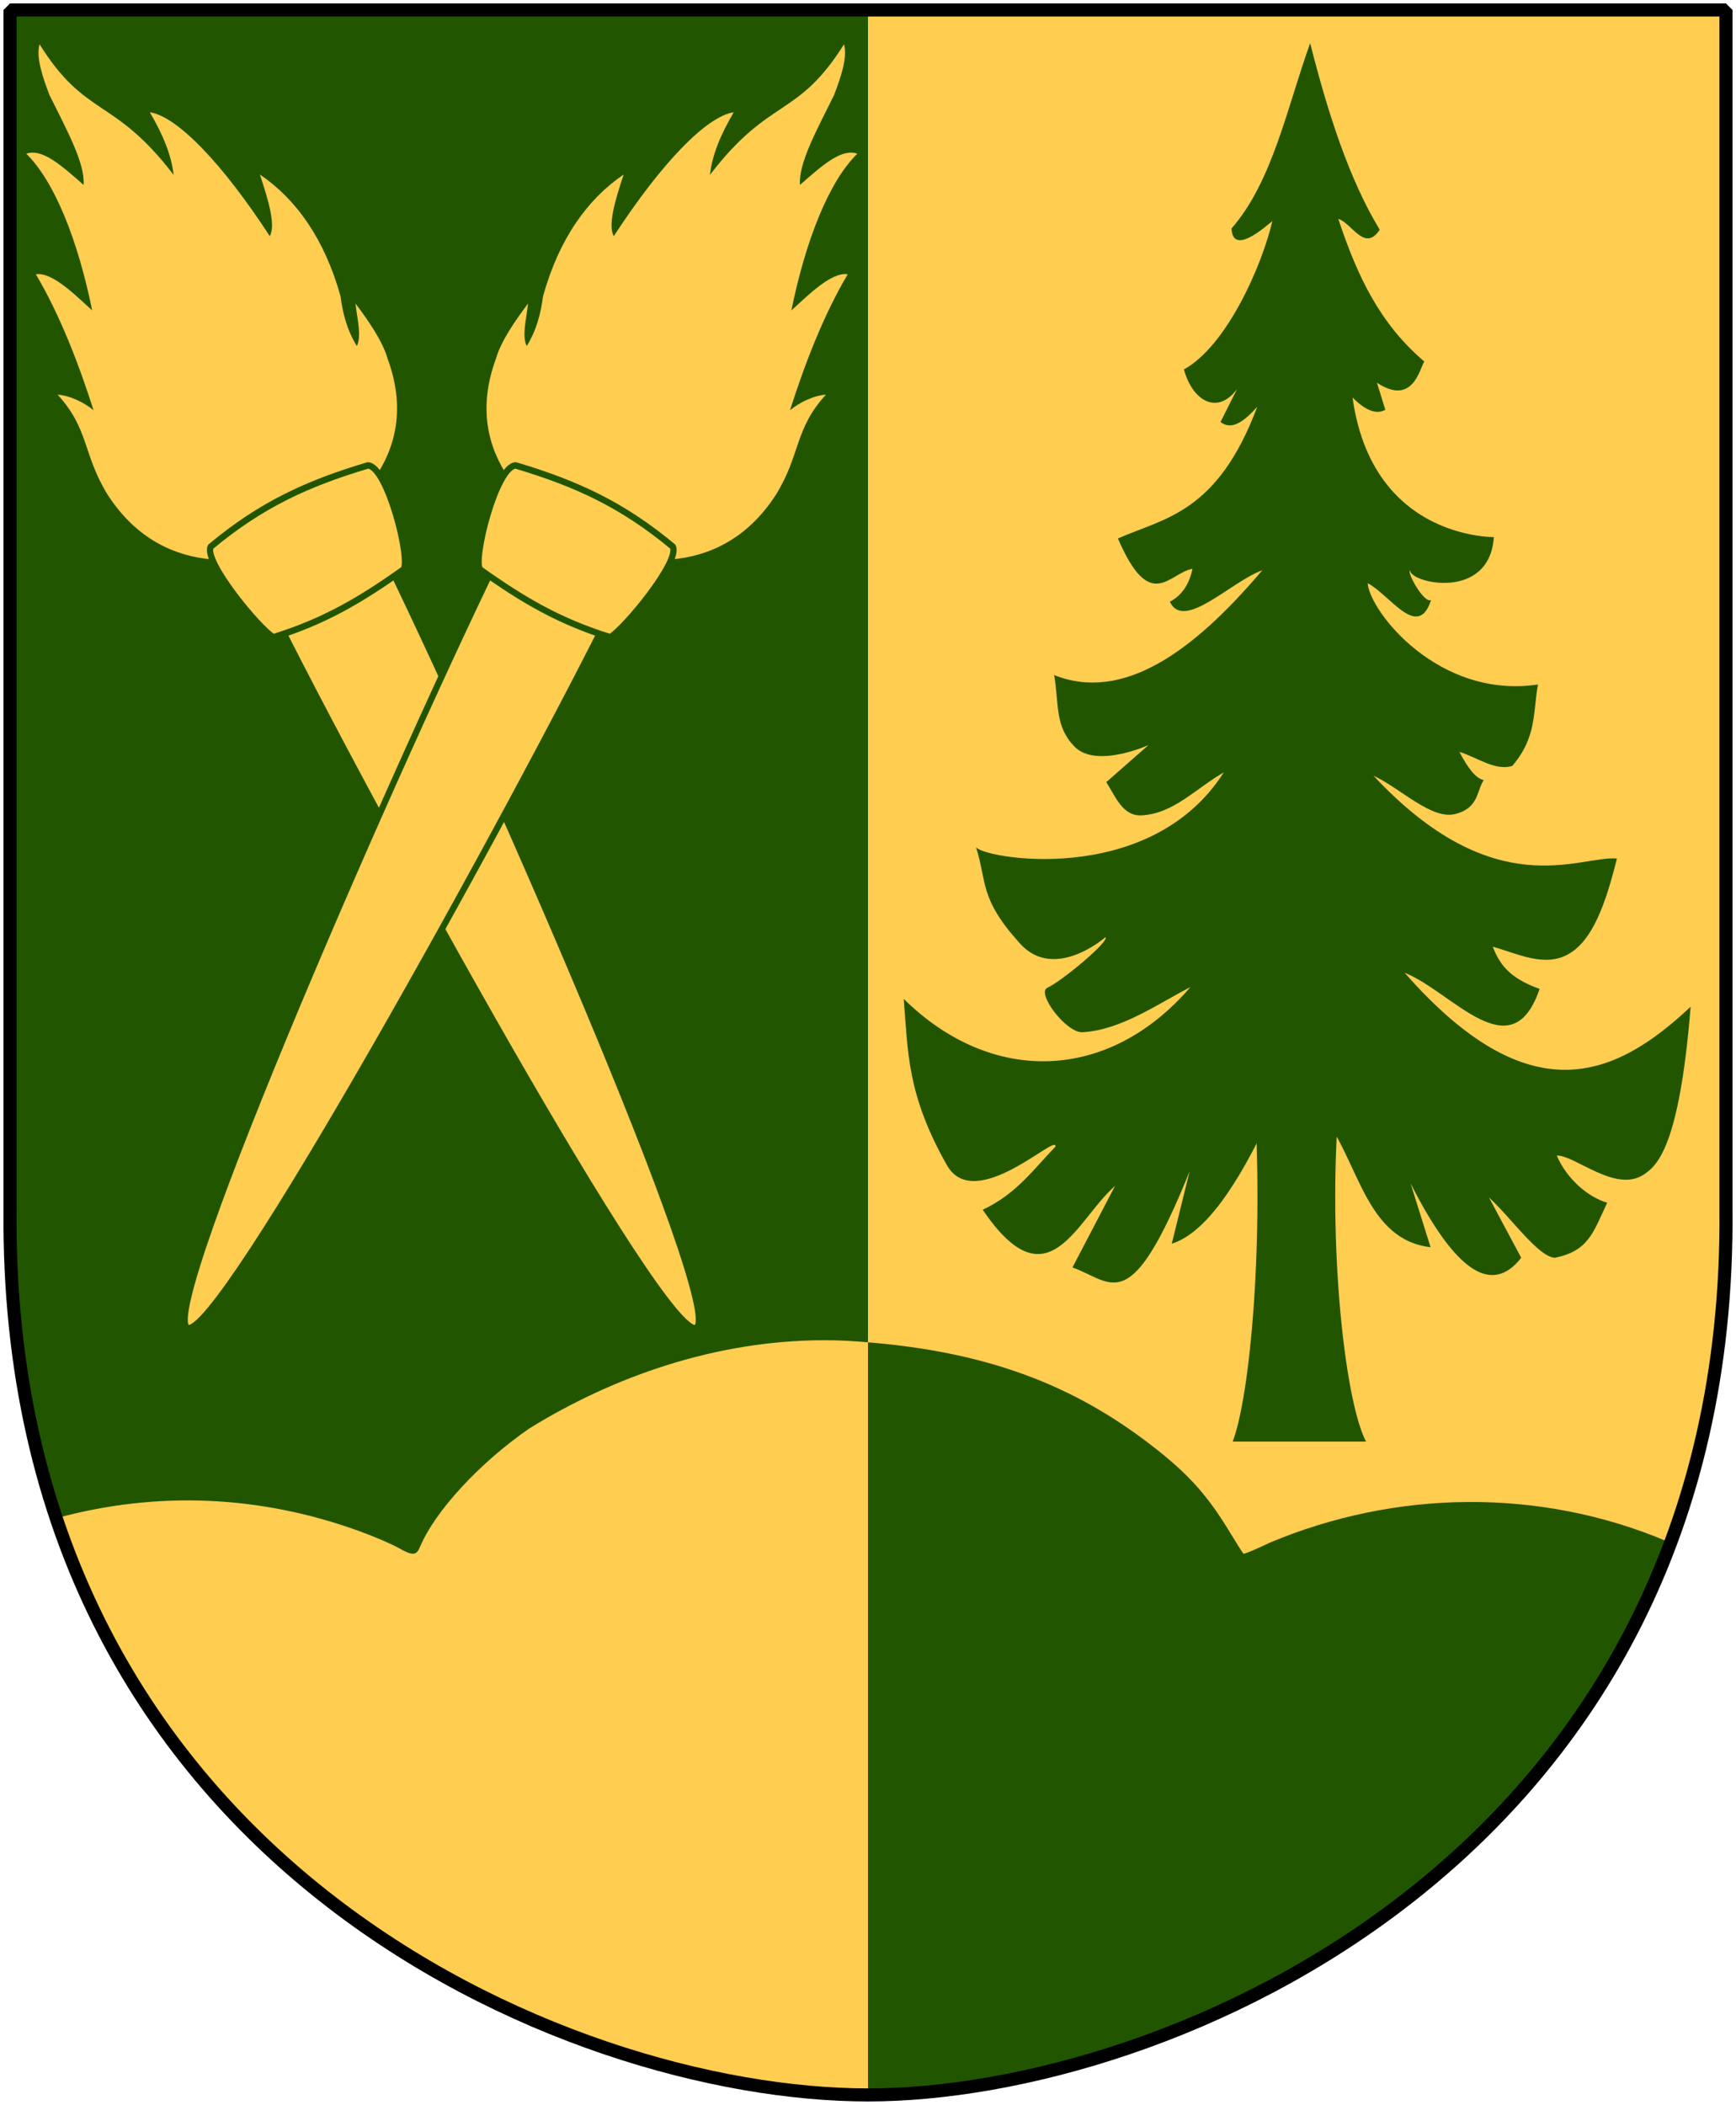 <?xml version="1.0" encoding="UTF-8" standalone="no"?>
<!-- Created with Inkscape (http://www.inkscape.org/) -->

<svg
   xmlns:dc="http://purl.org/dc/elements/1.1/"
   xmlns:cc="http://web.resource.org/cc/"
   xmlns:rdf="http://www.w3.org/1999/02/22-rdf-syntax-ns#"
   xmlns:svg="http://www.w3.org/2000/svg"
   xmlns="http://www.w3.org/2000/svg"
   xmlns:xlink="http://www.w3.org/1999/xlink"
   version="1.0"
   width="251"
   height="304.2"
   id="svg4166">
  <defs
     id="defs4168" />
  <path
     d="m 249.551,1.44 -248.101,0 0,173.497 C 0.682,268.657 81.739,302.756 125.5,302.756 c 42.994,0 124.818,-34.099 124.051,-127.82 l 0,-173.497 z"
     id="Shield"
     style="fill:#225500" />
  <path
     d="m 118.938,193.688 c -15.481,0.067 -30.189,5.207 -42.406,12.75 -7.149,4.932 -13.602,11.908 -15.781,17.062 -0.563,1.333 -1.054,1.382 -3.156,0.188 -0.898,-0.51 -3.422,-1.607 -5.625,-2.406 -14.369,-5.216 -29.271,-5.838 -43.812,-1.875 C 28.357,279.685 89.522,302.75 125.5,302.75 c 34.644,-10e-6 94.49,-22.147 116.031,-79.781 l -0.5,-0.219 c -18.413,-7.786 -39.296,-7.458 -57.5,0.219 -1.976,0.941 -3.65,1.649 -3.75,1.562 -0.1,-0.086 -1.039,-1.577 -2.094,-3.312 -3.373,-5.552 -6.36,-8.734 -12.281,-13.156 C 154.21,199.701 141.957,195.363 125.625,194 c -2.239,-0.205 -4.476,-0.322 -6.688,-0.312 z"
     id="Treberg-2"
     style="fill:#ffcd50" />
  <path
     d="m 249.551,1.44 -124.051,0 c 0,0 1e-5,301.316 1e-5,301.316 42.994,0 124.818,-34.099 124.051,-127.82 l 0,-173.497 z"
     id="Klyvning"
     style="fill:#ffcd50;stroke:none" />
  <path
     d="m 125.5,194 0,108.75 c 1.071,0 2.195,-0.02 3.312,-0.062 0.275,-0.011 0.567,-0.018 0.844,-0.031 0.265,-0.013 0.545,-0.048 0.812,-0.062 1.027,-0.058 2.064,-0.125 3.125,-0.219 0.135,-0.012 0.27,-0.019 0.406,-0.031 0.602,-0.055 1.232,-0.121 1.844,-0.188 0.326,-0.036 0.671,-0.086 1,-0.125 0.812,-0.097 1.641,-0.195 2.469,-0.312 0.082,-0.012 0.168,-0.019 0.25,-0.031 1.207,-0.174 2.42,-0.376 3.656,-0.594 0.042,-0.007 0.083,-0.024 0.125,-0.031 1.28,-0.226 2.567,-0.476 3.875,-0.75 0.815,-0.171 1.644,-0.373 2.469,-0.562 0.727,-0.167 1.454,-0.318 2.188,-0.5 1.108,-0.275 2.223,-0.567 3.344,-0.875 0.091,-0.025 0.19,-0.037 0.281,-0.062 1.262,-0.35 2.536,-0.731 3.812,-1.125 1.369,-0.422 2.744,-0.87 4.125,-1.344 1.381,-0.473 2.767,-0.975 4.156,-1.5 0.228,-0.086 0.46,-0.163 0.688,-0.25 1.152,-0.442 2.313,-0.896 3.469,-1.375 0.158,-0.065 0.311,-0.153 0.469,-0.219 2.631,-1.101 5.28,-2.3 7.906,-3.594 1.392,-0.685 2.771,-1.385 4.156,-2.125 1.23,-0.658 2.466,-1.361 3.688,-2.062 0.153,-0.088 0.315,-0.161 0.469,-0.25 0.177,-0.103 0.354,-0.209 0.531,-0.312 1.187,-0.695 2.386,-1.418 3.562,-2.156 0.063,-0.04 0.124,-0.085 0.188,-0.125 1.283,-0.808 2.577,-1.64 3.844,-2.5 0.012,-0.008 0.019,-0.023 0.031,-0.031 1.341,-0.911 2.651,-1.844 3.969,-2.812 0.31,-0.228 0.629,-0.457 0.938,-0.688 1.004,-0.752 2.011,-1.526 3,-2.312 1.292,-1.028 2.551,-2.068 3.812,-3.156 0.123,-0.106 0.252,-0.206 0.375,-0.312 0.504,-0.438 1.002,-0.896 1.5,-1.344 0.623,-0.559 1.261,-1.144 1.875,-1.719 0.614,-0.574 1.208,-1.16 1.812,-1.75 0.552,-0.538 1.112,-1.074 1.656,-1.625 0.052,-0.052 0.105,-0.104 0.156,-0.156 0.687,-0.699 1.358,-1.405 2.031,-2.125 0.492,-0.526 0.984,-1.056 1.469,-1.594 0.015,-0.017 0.016,-0.046 0.031,-0.062 0.558,-0.62 1.108,-1.24 1.656,-1.875 0.36,-0.418 0.738,-0.826 1.094,-1.25 0.199,-0.238 0.396,-0.479 0.594,-0.719 0.485,-0.588 0.962,-1.181 1.438,-1.781 0.064,-0.081 0.123,-0.168 0.188,-0.25 1.078,-1.368 2.13,-2.787 3.156,-4.219 0.513,-0.716 1.032,-1.424 1.531,-2.156 0.499,-0.732 0.983,-1.47 1.469,-2.219 0.407,-0.628 0.822,-1.266 1.219,-1.906 0.076,-0.122 0.143,-0.253 0.219,-0.375 1.369,-2.225 2.669,-4.509 3.906,-6.875 0.039,-0.074 0.086,-0.144 0.125,-0.219 0.242,-0.465 0.482,-0.936 0.719,-1.406 0.178,-0.354 0.356,-0.706 0.531,-1.062 0.328,-0.67 0.652,-1.351 0.969,-2.031 0.076,-0.164 0.143,-0.336 0.219,-0.5 0.41,-0.891 0.828,-1.778 1.219,-2.688 0.352,-0.821 0.695,-1.664 1.031,-2.5 0.104,-0.258 0.21,-0.522 0.312,-0.781 0.248,-0.629 0.48,-1.268 0.719,-1.906 l -0.5,-0.219 c -18.413,-7.786 -39.296,-7.458 -57.5,0.219 -1.976,0.941 -3.65,1.649 -3.75,1.562 -0.1,-0.086 -1.039,-1.577 -2.094,-3.312 -3.373,-5.552 -6.36,-8.734 -12.281,-13.156 C 154.21,199.701 141.957,195.363 125.625,194 c -0.042,-0.004 -0.083,0.004 -0.125,0 z"
     id="Treberg"
     style="fill:#225500" />
  <g
     transform="matrix(0.802,-0.422,0.409,0.828,-93.71,28.5)"
     id="Fackla"
     style="fill:#ffcd50;stroke:#225500">
    <path
       d="m 87.118,96.276 c -0.694,-7.344 2,-10.362 -0.082,-17.455 1.755,1.056 3.266,3.068 4.041,4.779 1.184,-7.646 1.919,-15.795 1.347,-23.038 2.613,0.805 4.409,6.439 5.511,9.105 2.939,-10.865 3.715,-20.674 1.633,-26.509 2.653,0.352 4.205,4.175 6.001,8.501 1.755,-2.867 1.47,-8.803 1.47,-14.94 0.286,-2.918 0.694,-6.187 2.164,-7.747 1.429,13.732 6.899,12.576 9.96,27.867 1.102,-3.018 1.306,-6.288 1.021,-10.413 3.592,2.565 6.736,12.173 8.409,25.906 1.592,-1.006 2.327,-4.879 2.939,-9.256 3.47,6.087 4.694,13.682 2.939,22.737 -0.898,2.565 -1.47,5.181 -1.184,8.099 1.47,-1.107 1.959,-3.773 2.817,-5.986 0.612,3.27 1.225,7.143 0.694,9.96 -1.755,16.298 -16.908,19.058 -26.481,18.976 -5.36,-0.048 -21.273,-3.735 -23.199,-20.585 z"
       id="Eld"
       style="stroke:none" />
    <path
       d="m 122.5,122.657 c 0,35.69 -4.48,132.011 -10,132.011 -5.52,0 -10,-96.322 -10,-132.011 0,0 20,0 20,0 z"
       id="Fackla_del_1" />
    <path
       d="m 124.154,128.267 c 1.726,-0.591 5.047,-15.369 2.292,-17.012 -10.079,-1.945 -18.17,-2.327 -28.25,-0.206 -2.105,1.543 1.1,14.911 2.568,17.112 8.387,1.511 14.992,1.222 23.391,0.106 z"
       id="Fackla_del_2" />
  </g>
  <use
     transform="matrix(-1,0,0,1,127.75,0)"
     id="Fackla-2"
     x="0"
     y="0"
     width="251"
     height="304.2"
     xlink:href="#Fackla" />
  <g
     transform="matrix(0.228,0,0,0.351,231.381,40.694)"
     id="Gran"
     style="fill:#225500">
    <path
       d="m -219.865,331.124 c 7.091,63.887 -2.363,128.146 -13.255,146.489 l 84.575,0 c -14.064,-17.262 -25.407,-87.063 -16.254,-146"
       id="path2884" />
    <path
       d="m -183.994,-98.169 c -14.786,26.771 -23.884,56.982 -49.854,76.299 0.727,12.637 26.088,-3.605 25.857,-2.96 -6.513,18.153 -28.795,51.234 -56.067,61.016 5.734,13.415 21.61,18.704 33.733,8.04 l -10.521,13.578 c 7.221,3.729 15.19,-0.438 23.316,-6.262 -25.252,43.725 -58.568,45.733 -88.379,54.217 20.608,31.197 32.554,14.08 47.288,12.511 -2.069,6.418 -6.775,10.982 -14.332,13.54 8.751,12.308 38.903,-8.39 58.576,-12.927 -44.029,33.778 -88.544,54.337 -131.928,43.14 3.115,12.352 0.339,21.047 12.824,29.415 13.728,9.201 46.974,-0.607 46.974,-0.607 l -26.78,15.269 c 5.674,5.633 10.238,13.993 22.116,13.674 20.391,-0.546 34.774,-11.166 52.404,-17.683 -47.467,48.298 -155.631,35.044 -157.219,30.6 7.238,14.539 1.782,21.046 28.027,39.885 21.929,15.741 54.123,-2.635 54.115,-2.632 2.96,1.562 -28.022,18.3 -36.758,20.802 -7.304,2.092 11.951,18.748 22.357,18.327 24.842,-1.005 47.65,-11.752 68.31,-18.583 -51.964,39.262 -126.14,40.431 -181.782,4.863 2.724,21.68 1.882,39.271 27.387,68.465 17.766,20.335 70.941,-13.946 68.752,-7.594 -13.773,9.2 -24.63,19.425 -46.06,25.931 41.577,39.843 59.252,4.014 83.889,-9.772 l -26.974,33.532 c 25.766,5.988 36.381,21.393 74.285,-39.557 l -11.318,29.785 c 20.801,-4.241 41.601,-23.509 62.402,-52.821 l 17.714,15.073 17.714,-13.264 c 20.886,18.446 25.954,49.411 66.296,52.459 l -12.69,-26.293 c 28.665,36.699 51.559,46.049 70.17,30.636 l -20.458,-24.845 c 13.941,8.302 31.343,24.539 41.823,24.845 21.273,-2.832 24.151,-10.208 33.148,-22.674 -11.616,-2.175 -25.27,-9.361 -31.998,-19.417 11.371,-0.257 36.982,15.388 54.857,7.962 8.723,-3.624 22.888,-11.371 30.061,-69.235 -48.745,29.799 -102.751,44.118 -181.376,-13.988 30.172,7.743 67.798,40.656 85.604,6.642 -20.134,-4.592 -25.806,-10.879 -29.718,-17.373 16.456,3.016 33.225,8.689 48.399,2.906 14.873,-5.669 23.104,-20.245 30.345,-39.206 -23.696,-1.364 -77.218,19.553 -154.402,-34.128 17.299,5.27 36.854,18.28 51.891,15.797 14.984,-2.474 13.434,-9.448 18.057,-13.988 -5.145,-0.625 -10.289,-5.184 -15.434,-11.582 11.164,2.162 22.327,7.909 33.491,5.791 15.825,-11.907 13.108,-22.51 16.342,-33.532 -63.165,6.087 -106.683,-30.091 -107.998,-41.729 14.06,4.741 31.901,23.735 40.23,6.877 -4.108,1.858 -15.537,-11.201 -13.376,-12.178 0,5.283 50.368,12.797 53.142,-13.626 15.815,-0.693 -75.865,6.769 -89.599,-57.526 8.893,5.823 15.563,6.956 20.801,5.067 l -5.321,-11.157 c 22.437,9.622 26.939,-5.245 29.991,-8.74 -28.023,-15.513 -42.284,-34.796 -54.504,-58.716 8.731,1.803 16.709,13.917 26.261,4.457 -19.155,-20.512 -32.67,-47.471 -44.102,-76.811 z"
       id="path2886" />
  </g>
  <path
     d="m 249.551,1.44 -248.101,0 0,173.497 c -0.767,93.721 80.289,127.82 124.051,127.82 42.994,0 124.818,-34.099 124.051,-127.82 l 0,-173.497 z"
     id="Frame"
     style="fill:none;stroke:#000000;stroke-width:1.888;stroke-linejoin:bevel" />
</svg>
